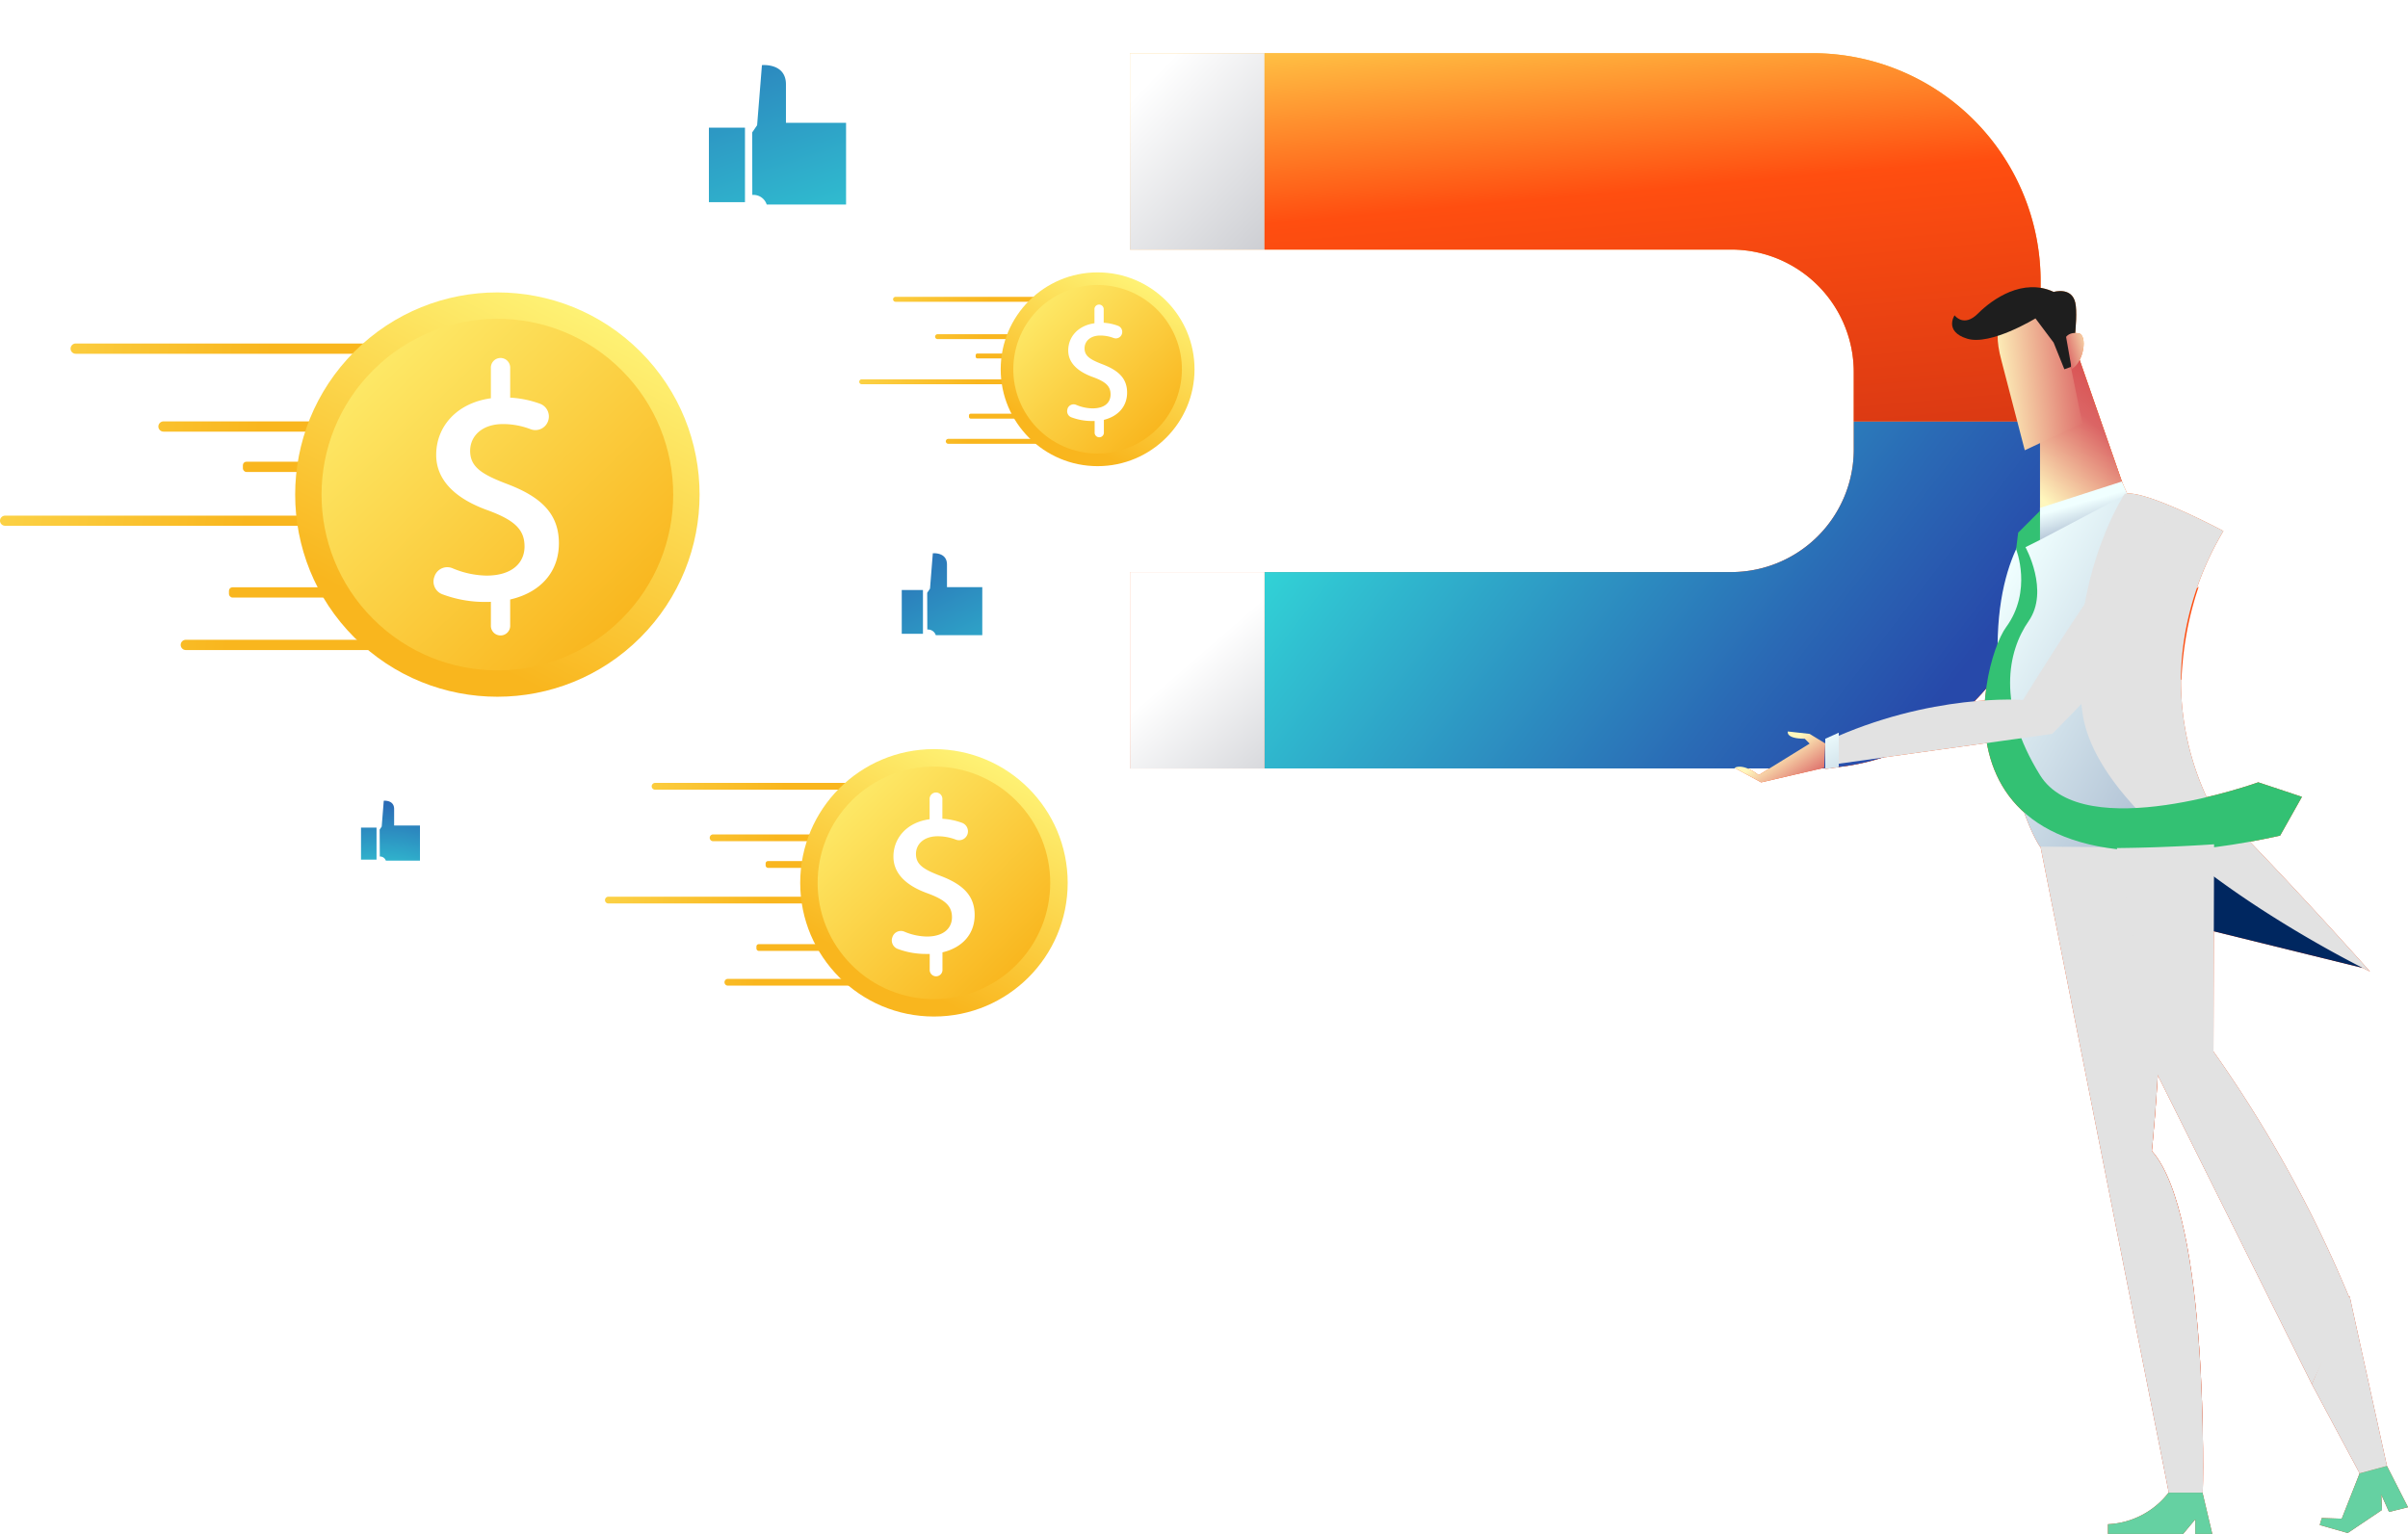 <svg xmlns="http://www.w3.org/2000/svg" xmlns:xlink="http://www.w3.org/1999/xlink" viewBox="0 0 795.12 506.66"><defs><style>.cls-1{mask:url(#mask);filter:url(#luminosity-noclip-6);}.cls-10,.cls-2,.cls-4,.cls-6,.cls-8{mix-blend-mode:multiply;}.cls-2{fill:url(#linear-gradient);}.cls-3{mask:url(#mask-2);filter:url(#luminosity-noclip-7);}.cls-4{fill:url(#linear-gradient-2);}.cls-5{mask:url(#mask-3);filter:url(#luminosity-noclip-8);}.cls-6{fill:url(#linear-gradient-3);}.cls-7{mask:url(#mask-4);filter:url(#luminosity-noclip-9);}.cls-8{fill:url(#linear-gradient-4);}.cls-9{mask:url(#mask-5);filter:url(#luminosity-noclip-10);}.cls-10{fill:url(#linear-gradient-5);}.cls-11{fill:url(#linear-gradient-6);}.cls-12{fill:url(#linear-gradient-7);}.cls-13{fill:url(#linear-gradient-8);}.cls-14{fill:url(#linear-gradient-9);}.cls-15{fill:url(#linear-gradient-10);}.cls-16{fill:url(#linear-gradient-11);}.cls-17{fill:url(#linear-gradient-12);}.cls-18{fill:url(#linear-gradient-13);}.cls-19{fill:#fff;}.cls-20{fill:url(#linear-gradient-14);}.cls-21{fill:url(#linear-gradient-15);}.cls-22{fill:url(#linear-gradient-16);}.cls-23{fill:url(#linear-gradient-17);}.cls-24{fill:url(#linear-gradient-18);}.cls-25{fill:url(#linear-gradient-19);}.cls-26{fill:url(#linear-gradient-20);}.cls-27{fill:url(#linear-gradient-21);}.cls-28{fill:url(#linear-gradient-22);}.cls-29{fill:url(#linear-gradient-23);}.cls-30{fill:url(#linear-gradient-24);}.cls-31{fill:url(#linear-gradient-25);}.cls-32{fill:url(#linear-gradient-26);}.cls-33{fill:url(#linear-gradient-27);}.cls-34{fill:url(#linear-gradient-28);}.cls-35{fill:url(#linear-gradient-29);}.cls-36{fill:url(#linear-gradient-30);}.cls-37{fill:#002760;}.cls-38{fill:#e2e2e2;}.cls-39{mask:url(#mask-6);}.cls-40{opacity:0.51;fill:url(#linear-gradient-56);}.cls-41{fill:url(#linear-gradient-57);}.cls-42{mask:url(#mask-7);}.cls-43{fill:url(#linear-gradient-58);}.cls-44{fill:url(#linear-gradient-59);}.cls-45{fill:url(#linear-gradient-60);}.cls-46{fill:url(#linear-gradient-61);}.cls-47{fill:url(#linear-gradient-62);}.cls-48{fill:url(#linear-gradient-63);}.cls-49{mask:url(#mask-8);}.cls-50{fill:url(#linear-gradient-64);}.cls-51{fill:url(#linear-gradient-65);}.cls-52{fill:#1e1e1e;}.cls-53{fill:url(#linear-gradient-66);}.cls-54{fill:url(#linear-gradient-67);}.cls-55{mask:url(#mask-9);}.cls-56{opacity:0.31;fill:url(#linear-gradient-68);}.cls-57{fill:url(#linear-gradient-69);}.cls-58{mask:url(#mask-10);}.cls-59{fill:url(#linear-gradient-70);}.cls-60{fill:#33c173;}.cls-61{fill:url(#linear-gradient-71);}.cls-62{fill:#65d1a2;}.cls-63{fill:url(#linear-gradient-72);}.cls-64{fill:url(#linear-gradient-73);}.cls-65{fill:url(#linear-gradient-74);}.cls-66{fill:url(#linear-gradient-75);}.cls-67{fill:url(#radial-gradient);}.cls-68{fill:url(#radial-gradient-2);}.cls-69{filter:url(#luminosity-noclip-5);}.cls-70{filter:url(#luminosity-noclip-4);}.cls-71{filter:url(#luminosity-noclip-3);}.cls-72{filter:url(#luminosity-noclip-2);}.cls-73{filter:url(#luminosity-noclip);}</style><filter id="luminosity-noclip" x="689.56" y="-8433.16" width="37.89" height="32766" filterUnits="userSpaceOnUse" color-interpolation-filters="sRGB"><feFlood flood-color="#fff" result="bg"/><feBlend in="SourceGraphic" in2="bg"/></filter><mask id="mask" x="689.56" y="-8433.16" width="37.89" height="32766" maskUnits="userSpaceOnUse"><g class="cls-73"/></mask><linearGradient id="linear-gradient" x1="564.08" y1="25.99" x2="749.7" y2="470.54" gradientUnits="userSpaceOnUse"><stop offset="0" stop-color="#fff"/><stop offset="1"/></linearGradient><filter id="luminosity-noclip-2" x="417.55" y="-8433.16" width="245.15" height="32766" filterUnits="userSpaceOnUse" color-interpolation-filters="sRGB"><feFlood flood-color="#fff" result="bg"/><feBlend in="SourceGraphic" in2="bg"/></filter><mask id="mask-2" x="417.55" y="-8433.16" width="245.15" height="32766" maskUnits="userSpaceOnUse"><g class="cls-72"/></mask><linearGradient id="linear-gradient-2" x1="1072.26" y1="394.25" x2="479.75" y2="217.88" xlink:href="#linear-gradient"/><filter id="luminosity-noclip-3" x="673.61" y="-8433.16" width="27.03" height="32766" filterUnits="userSpaceOnUse" color-interpolation-filters="sRGB"><feFlood flood-color="#fff" result="bg"/><feBlend in="SourceGraphic" in2="bg"/></filter><mask id="mask-3" x="673.61" y="-8433.16" width="27.03" height="32766" maskUnits="userSpaceOnUse"><g class="cls-71"/></mask><linearGradient id="linear-gradient-3" x1="586.59" y1="80.33" x2="695.14" y2="144.18" xlink:href="#linear-gradient"/><filter id="luminosity-noclip-4" x="660.11" y="-8433.16" width="15" height="32766" filterUnits="userSpaceOnUse" color-interpolation-filters="sRGB"><feFlood flood-color="#fff" result="bg"/><feBlend in="SourceGraphic" in2="bg"/></filter><mask id="mask-4" x="660.11" y="-8433.16" width="15" height="32766" maskUnits="userSpaceOnUse"><g class="cls-70"/></mask><linearGradient id="linear-gradient-4" x1="553.59" y1="52.91" x2="698.7" y2="253.27" xlink:href="#linear-gradient"/><filter id="luminosity-noclip-5" x="658.05" y="-8433.16" width="70.71" height="32766" filterUnits="userSpaceOnUse" color-interpolation-filters="sRGB"><feFlood flood-color="#fff" result="bg"/><feBlend in="SourceGraphic" in2="bg"/></filter><mask id="mask-5" x="658.05" y="-8433.16" width="70.71" height="32766" maskUnits="userSpaceOnUse"><g class="cls-69"/></mask><linearGradient id="linear-gradient-5" x1="657.31" y1="168.05" x2="708.93" y2="239.32" xlink:href="#linear-gradient"/><linearGradient id="linear-gradient-6" x1="140.72" y1="72.12" x2="326.67" y2="99.86" gradientUnits="userSpaceOnUse"><stop offset="0" stop-color="#fff6d2"/><stop offset="0.47" stop-color="#fffc83"/><stop offset="1" stop-color="#f9b61e"/></linearGradient><linearGradient id="linear-gradient-7" x1="134.26" y1="115.46" x2="320.2" y2="143.2" xlink:href="#linear-gradient-6"/><linearGradient id="linear-gradient-8" x1="139.22" y1="82.15" x2="325.17" y2="109.9" xlink:href="#linear-gradient-6"/><linearGradient id="linear-gradient-9" x1="136.5" y1="100.39" x2="322.45" y2="128.13" xlink:href="#linear-gradient-6"/><linearGradient id="linear-gradient-10" x1="135.34" y1="108.16" x2="321.29" y2="135.91" xlink:href="#linear-gradient-6"/><linearGradient id="linear-gradient-11" x1="138.29" y1="88.4" x2="324.24" y2="116.14" xlink:href="#linear-gradient-6"/><linearGradient id="linear-gradient-12" x1="407.53" y1="32.82" x2="351.38" y2="143.79" xlink:href="#linear-gradient-6"/><linearGradient id="linear-gradient-13" x1="278.57" y1="34.37" x2="382.28" y2="142.7" gradientTransform="translate(424.23 -255.41) rotate(80.7)" xlink:href="#linear-gradient-6"/><linearGradient id="linear-gradient-14" x1="-298.37" y1="59.35" x2="89.61" y2="117.24" xlink:href="#linear-gradient-6"/><linearGradient id="linear-gradient-15" x1="-311.86" y1="149.77" x2="76.12" y2="207.66" xlink:href="#linear-gradient-6"/><linearGradient id="linear-gradient-16" x1="-301.49" y1="80.28" x2="86.49" y2="138.17" xlink:href="#linear-gradient-6"/><linearGradient id="linear-gradient-17" x1="-307.17" y1="118.33" x2="80.81" y2="176.22" xlink:href="#linear-gradient-6"/><linearGradient id="linear-gradient-18" x1="-309.59" y1="134.56" x2="78.39" y2="192.44" xlink:href="#linear-gradient-6"/><linearGradient id="linear-gradient-19" x1="-303.44" y1="93.31" x2="84.55" y2="151.2" xlink:href="#linear-gradient-6"/><linearGradient id="linear-gradient-20" x1="258.34" y1="-22.66" x2="141.19" y2="208.89" gradientTransform="translate(163.61 -68.28) rotate(45)" xlink:href="#linear-gradient-6"/><linearGradient id="linear-gradient-21" x1="-10.74" y1="-19.42" x2="205.65" y2="206.62" gradientTransform="translate(163.61 -68.28) rotate(45)" xlink:href="#linear-gradient-6"/><linearGradient id="linear-gradient-22" x1="2.43" y1="222.8" x2="259.04" y2="261.09" xlink:href="#linear-gradient-6"/><linearGradient id="linear-gradient-23" x1="-6.49" y1="282.6" x2="250.12" y2="320.89" xlink:href="#linear-gradient-6"/><linearGradient id="linear-gradient-24" x1="0.36" y1="236.65" x2="256.97" y2="274.93" xlink:href="#linear-gradient-6"/><linearGradient id="linear-gradient-25" x1="-3.39" y1="261.81" x2="253.22" y2="300.09" xlink:href="#linear-gradient-6"/><linearGradient id="linear-gradient-26" x1="-4.99" y1="272.54" x2="251.62" y2="310.82" xlink:href="#linear-gradient-6"/><linearGradient id="linear-gradient-27" x1="-0.92" y1="245.26" x2="255.69" y2="283.54" xlink:href="#linear-gradient-6"/><linearGradient id="linear-gradient-28" x1="370.63" y1="168.56" x2="293.15" y2="321.7" xlink:href="#linear-gradient-6"/><linearGradient id="linear-gradient-29" x1="192.67" y1="170.7" x2="335.78" y2="320.2" gradientTransform="translate(296.51 -132.66) rotate(45)" xlink:href="#linear-gradient-6"/><linearGradient id="linear-gradient-30" x1="643.4" y1="1023.04" x2="546.24" y2="-67.26" gradientUnits="userSpaceOnUse"><stop offset="0" stop-color="#a01818"/><stop offset="0.75" stop-color="#ff4e10"/><stop offset="1" stop-color="#ffe655"/></linearGradient><filter id="luminosity-noclip-6" x="689.56" y="279.63" width="37.89" height="213.42" filterUnits="userSpaceOnUse" color-interpolation-filters="sRGB"><feFlood flood-color="#fff" result="bg"/><feBlend in="SourceGraphic" in2="bg"/></filter><mask id="mask-6" x="689.56" y="279.63" width="37.89" height="213.42" maskUnits="userSpaceOnUse"><g class="cls-1"><path class="cls-2" d="M710.53,380.13c19.22,21.62,16.82,112.92,16.82,112.92h-6.49l-31.3-213.42,19.26,1.43C718.18,308.25,710.53,380.13,710.53,380.13Z"/></g></mask><linearGradient id="linear-gradient-56" x1="564.08" y1="25.99" x2="749.7" y2="470.54" gradientUnits="userSpaceOnUse"><stop offset="0"/><stop offset="1"/></linearGradient><linearGradient id="linear-gradient-57" x1="441.81" y1="116.59" x2="622.14" y2="255.3" gradientUnits="userSpaceOnUse"><stop offset="0" stop-color="#33e5dc"/><stop offset="0.23" stop-color="#30bed0"/><stop offset="0.76" stop-color="#2a6ab5"/><stop offset="1" stop-color="#2749aa"/></linearGradient><filter id="luminosity-noclip-7" x="417.55" y="217.9" width="245.15" height="35.91" filterUnits="userSpaceOnUse" color-interpolation-filters="sRGB"><feFlood flood-color="#fff" result="bg"/><feBlend in="SourceGraphic" in2="bg"/></filter><mask id="mask-7" x="417.55" y="217.9" width="245.15" height="35.91" maskUnits="userSpaceOnUse"><g class="cls-3"><path class="cls-4" d="M662.7,217.9a75.2,75.2,0,0,1-64,35.91H417.55V217.9Z"/></g></mask><linearGradient id="linear-gradient-58" x1="1072.26" y1="394.25" x2="479.75" y2="217.88" xlink:href="#linear-gradient-56"/><linearGradient id="linear-gradient-59" x1="530.01" y1="179.5" x2="375.44" y2="30.87" gradientUnits="userSpaceOnUse"><stop offset="0" stop-color="#5d6170"/><stop offset="1" stop-color="#fff"/></linearGradient><linearGradient id="linear-gradient-60" x1="509.79" y1="353.29" x2="392.87" y2="218.53" xlink:href="#linear-gradient-59"/><linearGradient id="linear-gradient-61" x1="563.7" y1="288.04" x2="536.94" y2="-12.18" xlink:href="#linear-gradient-30"/><linearGradient id="linear-gradient-62" x1="586.68" y1="248.02" x2="603.03" y2="272.79" gradientUnits="userSpaceOnUse"><stop offset="0" stop-color="#fff7bd"/><stop offset="0.49" stop-color="#db6565"/><stop offset="1" stop-color="#d63838"/></linearGradient><linearGradient id="linear-gradient-63" x1="674.67" y1="165.09" x2="715.45" y2="120.33" xlink:href="#linear-gradient-62"/><filter id="luminosity-noclip-8" x="673.61" y="118.91" width="27.03" height="43.2" filterUnits="userSpaceOnUse" color-interpolation-filters="sRGB"><feFlood flood-color="#fff" result="bg"/><feBlend in="SourceGraphic" in2="bg"/></filter><mask id="mask-8" x="673.61" y="118.91" width="27.03" height="43.2" maskUnits="userSpaceOnUse"><g class="cls-5"><path class="cls-6" d="M673.61,146.34l17.48,15.77,9.55-3.08-13.93-40.12s-4.77,3-4.81,3.24S673.61,146.34,673.61,146.34Z"/></g></mask><linearGradient id="linear-gradient-64" x1="586.59" y1="80.33" x2="695.14" y2="144.18" xlink:href="#linear-gradient-56"/><linearGradient id="linear-gradient-65" x1="658.59" y1="125.62" x2="719.85" y2="119.18" xlink:href="#linear-gradient-62"/><linearGradient id="linear-gradient-66" x1="691.53" y1="113.85" x2="671.94" y2="119.57" xlink:href="#linear-gradient-62"/><linearGradient id="linear-gradient-67" x1="718.41" y1="237.75" x2="654.81" y2="202.23" gradientUnits="userSpaceOnUse"><stop offset="0" stop-color="#b6c7d8"/><stop offset="1" stop-color="azure"/></linearGradient><filter id="luminosity-noclip-9" x="660.11" y="178.16" width="15" height="75.45" filterUnits="userSpaceOnUse" color-interpolation-filters="sRGB"><feFlood flood-color="#fff" result="bg"/><feBlend in="SourceGraphic" in2="bg"/></filter><mask id="mask-9" x="660.11" y="178.16" width="15" height="75.45" maskUnits="userSpaceOnUse"><g class="cls-7"><path class="cls-8" d="M674.11,178.16l-4,3s5,4,5,14-19.87,28.89-2.93,58.44l-12.07-12.44V220.49l9-17.33s2-13,0-18-2.3-6-2.3-6Z"/></g></mask><linearGradient id="linear-gradient-68" x1="553.59" y1="52.91" x2="698.7" y2="253.27" xlink:href="#linear-gradient-56"/><linearGradient id="linear-gradient-69" x1="689.06" y1="174.42" x2="686.75" y2="166.16" xlink:href="#linear-gradient-67"/><filter id="luminosity-noclip-10" x="658.05" y="190.39" width="70.71" height="55.02" filterUnits="userSpaceOnUse" color-interpolation-filters="sRGB"><feFlood flood-color="#fff" result="bg"/><feBlend in="SourceGraphic" in2="bg"/></filter><mask id="mask-10" x="658.05" y="190.39" width="70.71" height="55.02" maskUnits="userSpaceOnUse"><g class="cls-9"><path class="cls-10" d="M728.76,190.39a97.84,97.84,0,0,0-7.65,33.4l-27.73,19.37-35.33,2.25Z"/></g></mask><linearGradient id="linear-gradient-70" x1="658" y1="172.62" x2="707.07" y2="240.37" xlink:href="#linear-gradient-56"/><linearGradient id="linear-gradient-71" x1="613.81" y1="265.52" x2="601.59" y2="241.41" xlink:href="#linear-gradient-67"/><linearGradient id="linear-gradient-72" x1="283.19" y1="108.81" x2="229.68" y2="-47.08" xlink:href="#linear-gradient-57"/><linearGradient id="linear-gradient-73" x1="261.27" y1="116.33" x2="207.76" y2="-39.56" gradientTransform="translate(480.07 108.92) rotate(-180)" xlink:href="#linear-gradient-57"/><linearGradient id="linear-gradient-74" x1="341.6" y1="250.58" x2="290.08" y2="153.48" xlink:href="#linear-gradient-57"/><linearGradient id="linear-gradient-75" x1="330.2" y1="256.63" x2="278.67" y2="159.53" gradientTransform="translate(602.52 404.19) rotate(-180)" xlink:href="#linear-gradient-57"/><radialGradient id="radial-gradient" cx="125.97" cy="324.2" r="69.56" gradientUnits="userSpaceOnUse"><stop offset="0" stop-color="#f7ffae"/><stop offset="0.39" stop-color="#33e5dc"/><stop offset="0.53" stop-color="#30bed0"/><stop offset="0.85" stop-color="#2a6ab5"/><stop offset="1" stop-color="#2749aa"/></radialGradient><radialGradient id="radial-gradient-2" cx="125.97" cy="324.2" r="69.56" gradientTransform="translate(243.55 557.26) rotate(-180)" xlink:href="#radial-gradient"/></defs><g id="Layer_2" data-name="Layer 2"><g id="Layer_1-2" data-name="Layer 1"><path class="cls-11" d="M344.2,99.67H295.71a.82.82,0,0,1-.82-.81h0a.82.82,0,0,1,.82-.81H344.2a.82.82,0,0,1,.81.81h0A.81.81,0,0,1,344.2,99.67Z"/><path class="cls-12" d="M361.61,146.57H313.12a.81.81,0,0,1-.81-.81h0a.81.81,0,0,1,.81-.81h48.49a.82.82,0,0,1,.82.81h0A.82.82,0,0,1,361.61,146.57Z"/><path class="cls-13" d="M358.08,112H309.59a.82.82,0,0,1-.82-.81h0a.82.82,0,0,1,.82-.81h48.49a.81.81,0,0,1,.81.81h0A.81.81,0,0,1,358.08,112Z"/><path class="cls-14" d="M333,126.9H284.53a.81.81,0,0,1-.81-.81h0a.81.81,0,0,1,.81-.81H333a.81.81,0,0,1,.81.81h0A.81.81,0,0,1,333,126.9Z"/><rect class="cls-15" x="319.95" y="136.64" width="23.35" height="1.62" rx="0.55"/><rect class="cls-16" x="322.16" y="116.76" width="23.35" height="1.62" rx="0.55"/><circle class="cls-17" cx="362.43" cy="121.96" r="32"/><circle class="cls-18" cx="362.43" cy="121.96" r="27.83" transform="translate(183.5 459.92) rotate(-80.7)"/><path class="cls-19" d="M372.17,129.67c0-4.62-2.76-7.31-8.15-9.36-4-1.54-5.9-2.7-5.9-5.26,0-2.31,1.86-4.23,5.19-4.23a12.42,12.42,0,0,1,4.4.81,2.11,2.11,0,0,0,2.74-1.32,2.14,2.14,0,0,0-1.3-2.71,16.56,16.56,0,0,0-4.71-1V102a1.53,1.53,0,0,0-3.05,0v4.77c-5.43.75-8.66,4.49-8.66,9,0,3.72,2.63,6.8,8.21,8.79,4.17,1.53,5.77,3,5.77,5.7s-1.92,4.62-6,4.62a14.26,14.26,0,0,1-5.4-1.18,2.13,2.13,0,0,0-2.83,1.33l0,.12a2.14,2.14,0,0,0,1.24,2.66,19.16,19.16,0,0,0,6.9,1.24c.28,0,.56,0,.83,0v3.72a1.53,1.53,0,1,0,3.05,0v-4.1C369.4,137.43,372.17,134.08,372.17,129.67Z"/><path class="cls-20" d="M126.19,116.84H25a1.69,1.69,0,0,1-1.69-1.69h0a1.7,1.7,0,0,1,1.69-1.7H126.19a1.7,1.7,0,0,1,1.69,1.7h0A1.69,1.69,0,0,1,126.19,116.84Z"/><path class="cls-21" d="M162.54,214.7H61.36a1.7,1.7,0,0,1-1.69-1.7h0a1.69,1.69,0,0,1,1.69-1.69H162.54a1.69,1.69,0,0,1,1.69,1.69h0A1.7,1.7,0,0,1,162.54,214.7Z"/><path class="cls-22" d="M155.15,142.56H54a1.7,1.7,0,0,1-1.7-1.69h0a1.7,1.7,0,0,1,1.7-1.69H155.15a1.7,1.7,0,0,1,1.7,1.69h0A1.7,1.7,0,0,1,155.15,142.56Z"/><path class="cls-23" d="M102.87,173.65H1.69A1.69,1.69,0,0,1,0,172H0a1.69,1.69,0,0,1,1.69-1.69H102.87a1.7,1.7,0,0,1,1.7,1.69h0A1.7,1.7,0,0,1,102.87,173.65Z"/><rect class="cls-24" x="75.6" y="193.97" width="48.72" height="3.39" rx="1.16"/><rect class="cls-25" x="80.2" y="152.49" width="48.72" height="3.39" rx="1.16"/><circle class="cls-26" cx="164.23" cy="163.35" r="66.77" transform="translate(-67.4 163.97) rotate(-45)"/><circle class="cls-27" cx="164.23" cy="163.35" r="58.06" transform="translate(-67.4 163.97) rotate(-45)"/><path class="cls-19" d="M184.55,179.43c0-9.64-5.75-15.26-17-19.54-8.43-3.21-12.31-5.62-12.31-11,0-4.82,3.88-8.83,10.83-8.83a25.53,25.53,0,0,1,9.17,1.71A4.43,4.43,0,0,0,181,139a4.49,4.49,0,0,0-2.73-5.67,34.46,34.46,0,0,0-9.81-2v-9.73a3.19,3.19,0,1,0-6.37,0v9.94c-11.34,1.58-18.06,9.38-18.06,18.7,0,7.76,5.48,14.18,17.12,18.33,8.7,3.21,12.05,6.29,12.05,11.91,0,5.35-4,9.63-12.58,9.63a30.08,30.08,0,0,1-11.26-2.45,4.44,4.44,0,0,0-5.9,2.76l-.09.25a4.49,4.49,0,0,0,2.6,5.57,40,40,0,0,0,14.38,2.57c.6,0,1.17,0,1.74-.05v7.75a3.19,3.19,0,1,0,6.37,0V198C178.78,195.62,184.55,188.62,184.55,179.43Z"/><path class="cls-28" d="M283.23,260.82H216.31a1.12,1.12,0,0,1-1.12-1.12h0a1.13,1.13,0,0,1,1.12-1.12h66.92a1.12,1.12,0,0,1,1.12,1.12h0A1.12,1.12,0,0,1,283.23,260.82Z"/><path class="cls-29" d="M307.27,325.54H240.35a1.12,1.12,0,0,1-1.12-1.12h0a1.12,1.12,0,0,1,1.12-1.12h66.92a1.13,1.13,0,0,1,1.12,1.12h0A1.12,1.12,0,0,1,307.27,325.54Z"/><path class="cls-30" d="M302.39,277.83H235.47a1.12,1.12,0,0,1-1.12-1.12h0a1.12,1.12,0,0,1,1.12-1.12h66.92a1.13,1.13,0,0,1,1.12,1.12h0A1.12,1.12,0,0,1,302.39,277.83Z"/><path class="cls-31" d="M267.81,298.4H200.89a1.12,1.12,0,0,1-1.12-1.12h0a1.12,1.12,0,0,1,1.12-1.12h66.92a1.12,1.12,0,0,1,1.12,1.12h0A1.13,1.13,0,0,1,267.81,298.4Z"/><rect class="cls-32" x="249.77" y="311.83" width="32.22" height="2.24" rx="0.76"/><rect class="cls-33" x="252.81" y="284.4" width="32.22" height="2.24" rx="0.76"/><circle class="cls-34" cx="308.39" cy="291.58" r="44.16"/><circle class="cls-35" cx="308.39" cy="291.58" r="38.4" transform="translate(-115.86 303.47) rotate(-45)"/><path class="cls-19" d="M321.83,302.22c0-6.37-3.81-10.09-11.24-12.92-5.58-2.13-8.14-3.72-8.14-7.26,0-3.19,2.56-5.84,7.17-5.84a16.77,16.77,0,0,1,6.05,1.13,2.94,2.94,0,0,0,3.8-1.82,3,3,0,0,0-1.81-3.75,22.64,22.64,0,0,0-6.49-1.34V264a2.11,2.11,0,1,0-4.21,0v6.58c-7.5,1-11.95,6.2-11.95,12.36,0,5.14,3.63,9.39,11.33,12.13,5.75,2.12,8,4.16,8,7.88,0,3.54-2.66,6.37-8.32,6.37a19.79,19.79,0,0,1-7.45-1.63,2.94,2.94,0,0,0-3.9,1.83l-.06.17a3,3,0,0,0,1.72,3.68,26.44,26.44,0,0,0,9.51,1.7c.39,0,.77,0,1.15,0v5.13a2.11,2.11,0,1,0,4.21,0v-5.66C318,312.93,321.83,308.3,321.83,302.22Z"/><polygon class="cls-36" points="780.18 319.7 713.12 303.19 679.24 260.4 704.38 255.49 743.47 289.83 780.18 319.7"/><polygon class="cls-36" points="775.83 428.03 788.17 484.19 779.15 486.62 763.37 457.17 775.83 428.03"/><path class="cls-36" d="M727.35,493.05H716.14L673.69,279.23h34.44c.24.58.46,1.19.69,1.83,9.36,27.19,1.71,99.07,1.71,99.07C729.75,401.75,727.35,493.05,727.35,493.05Z"/><path class="cls-36" d="M710.53,380.13c19.22,21.62,16.82,112.92,16.82,112.92h-6.49l-31.3-213.42,19.26,1.43C718.18,308.25,710.53,380.13,710.53,380.13Z"/><path class="cls-36" d="M612.11,139.18v9.41a40.47,40.47,0,0,1-40.36,40.35H417.55v64.87H598.72a75.2,75.2,0,0,0,64-35.91,74.37,74.37,0,0,0,11.11-39.18V139.18Z"/><path class="cls-36" d="M662.7,217.9a75.2,75.2,0,0,1-64,35.91H417.55V217.9Z"/><rect class="cls-36" x="373.11" y="17.57" width="44.44" height="64.86"/><rect class="cls-36" x="373.11" y="188.94" width="44.44" height="64.87"/><path class="cls-36" d="M673.81,92.66v46.52h-61.7V122.79a40.48,40.48,0,0,0-40.36-40.36H417.55V17.57H598.72A75.3,75.3,0,0,1,673.81,92.66Z"/><path class="cls-36" d="M602.7,245.54l-5.16-3.15-7.21-.8s-.8,2.4,5.6,2.4l1.61,1.61L580.72,256s-4.81-4-8-2.41l8.81,4.81,20.82-4.81Z"/><polygon class="cls-36" points="686.71 118.91 704.84 171.12 673.61 171.12 673.61 146.34 681.07 118.91 686.71 118.91"/><path class="cls-36" d="M673.61,146.34l17.48,15.77,9.55-3.08-13.93-40.12s-4.77,3-4.81,3.24S673.61,146.34,673.61,146.34Z"/><path class="cls-36" d="M660.85,119l7.73,29.71,19-8.91-7.73-38S653.72,92.85,660.85,119Z"/><path class="cls-36" d="M683.81,121.19l-2.16.77-3.54-8.8-6-8s-14.82,9.08-22.55,6.7-4.16-7.72-4.16-7.72,3,4.16,7.73-.59,14.85-11.89,25-7.13c0,0,5.94-1.79,7.13,3.56S683.81,121.19,683.81,121.19Z"/><path class="cls-36" d="M684,121.37l-1.78-10.1s1.19-1.78,4.16-1.19,1.78,9.51-2.38,11.88Z"/><path class="cls-36" d="M702.14,163.35,673.61,170S656.8,183,660,224.13s13.61,55.5,13.61,55.5l55,.38c-3.49-2.18-20-13-24.91-34.3-6.69-29.32,15-51.15,16.32-52.41C720.06,193.3,725.07,167.66,702.14,163.35Z"/><path class="cls-36" d="M674.11,178.16l-4,3s5,4,5,14-19.87,28.89-2.93,58.44l-12.07-12.44V220.49l9-17.33s2-13,0-18-2.3-6-2.3-6Z"/><polygon class="cls-36" points="700.64 159.03 673.61 167.75 673.61 178.33 702.44 163.11 700.64 159.03"/><path class="cls-36" d="M701.58,163.12s-19.54,29.43-14,71.93,95,85.84,95,85.84q-8.22-9.21-16.76-18.5-18.67-20.29-37.17-39.07a92,92,0,0,1-8.09-29.76c-2.69-28,8.48-49.55,13.61-58.18C734.16,175.38,708.1,161.48,701.58,163.12Z"/><path class="cls-36" d="M726,193.8c-.51,1.49-1.13,3.42-1.76,5.7a106.87,106.87,0,0,0-2.38,10.58,110.75,110.75,0,0,0-1.54,14.31l-26.94,18.77-35.33,2.25Z"/><path class="cls-36" d="M673.61,168.72l-7.21,7.21-.68,5.46s5.49,13.76-3.32,25.77S632.77,302.45,752.89,276l7.21-12.82-14.42-4.8S688,279.23,673.61,256s-10.7-40.89-3.75-50.87-1.05-24.41-1.05-24.41l4.8-2.4Z"/><path class="cls-36" d="M730.47,175.13s-14.42-6.41-23.22,0S668,231.18,668,231.18s-30.43-2.4-64.87,13.62v8l74.48-10.41S721.66,199.15,730.47,175.13Z"/><polygon class="cls-36" points="602.7 244 607.16 241.99 607.16 253.38 602.7 254 602.7 244"/><path class="cls-36" d="M716.05,493a26.69,26.69,0,0,1-20,10.41v3.21h24.83l4-4.81v4.81h5.61L727.27,493Z"/><polygon class="cls-36" points="788.17 484.19 795.12 497.81 788.85 499.36 786.31 493.65 786.54 498.71 775.22 506.32 765.98 503.69 766.64 501.38 773.24 501.59 779.15 486.62 788.17 484.19"/><path class="cls-36" d="M712.47,355.11q25.46,51,50.9,102.06l12.81-27.53a417.81,417.81,0,0,0-25.57-51.72c-6.53-11.18-13.18-21.39-19.73-30.65l.21-68.42q-8.43.57-17.31.9-7.54.28-14.78.35Z"/><polygon class="cls-37" points="780.18 319.7 713.12 303.19 679.24 260.4 704.38 255.49 743.47 289.83 780.18 319.7"/><polygon class="cls-38" points="775.83 428.03 788.17 484.19 779.15 486.62 763.37 457.17 775.83 428.03"/><path class="cls-38" d="M727.35,493.05H716.14L673.69,279.23h34.44c.24.58.46,1.19.69,1.83,9.36,27.19,1.71,99.07,1.71,99.07C729.75,401.75,727.35,493.05,727.35,493.05Z"/><g class="cls-39"><path class="cls-40" d="M710.53,380.13c19.22,21.62,16.82,112.92,16.82,112.92h-6.49l-31.3-213.42,19.26,1.43C718.18,308.25,710.53,380.13,710.53,380.13Z"/></g><path class="cls-41" d="M612.11,139.18v9.41a40.47,40.47,0,0,1-40.36,40.35H417.55v64.87H598.72a75.2,75.2,0,0,0,64-35.91,74.37,74.37,0,0,0,11.11-39.18V139.18Z"/><g class="cls-42"><path class="cls-43" d="M662.7,217.9a75.2,75.2,0,0,1-64,35.91H417.55V217.9Z"/></g><rect class="cls-44" x="373.11" y="17.57" width="44.44" height="64.86"/><rect class="cls-45" x="373.11" y="188.94" width="44.44" height="64.87"/><path class="cls-46" d="M673.81,92.66v46.52h-61.7V122.79a40.48,40.48,0,0,0-40.36-40.36H417.55V17.57H598.72A75.3,75.3,0,0,1,673.81,92.66Z"/><path class="cls-47" d="M602.7,245.54l-5.16-3.15-7.21-.8s-.8,2.4,5.6,2.4l1.61,1.61L580.72,256s-4.81-4-8-2.41l8.81,4.81,20.82-4.81Z"/><polygon class="cls-48" points="686.71 118.91 704.84 171.12 673.61 171.12 673.61 146.34 681.07 118.91 686.71 118.91"/><g class="cls-49"><path class="cls-50" d="M673.61,146.34l17.48,15.77,9.55-3.08-13.93-40.12s-4.77,3-4.81,3.24S673.61,146.34,673.61,146.34Z"/></g><path class="cls-51" d="M660.85,119l7.73,29.71,19-8.91-7.73-38S653.72,92.85,660.85,119Z"/><path class="cls-52" d="M683.81,121.19l-2.16.77-3.54-8.8-6-8s-14.82,9.08-22.55,6.7-4.16-7.72-4.16-7.72,3,4.16,7.73-.59,14.85-11.89,25-7.13c0,0,5.94-1.79,7.13,3.56S683.81,121.19,683.81,121.19Z"/><path class="cls-53" d="M684,121.37l-1.78-10.1s1.19-1.78,4.16-1.19,1.78,9.51-2.38,11.88Z"/><path class="cls-54" d="M702.14,163.35,673.61,170S656.8,183,660,224.13s13.61,55.5,13.61,55.5l55,.38c-3.49-2.18-20-13-24.91-34.3-6.69-29.32,15-51.15,16.32-52.41C720.06,193.3,725.07,167.66,702.14,163.35Z"/><g class="cls-55"><path class="cls-56" d="M674.11,178.16l-4,3s5,4,5,14-19.87,28.89-2.93,58.44l-12.07-12.44V220.49l9-17.33s2-13,0-18-2.3-6-2.3-6Z"/></g><polygon class="cls-57" points="700.64 159.03 673.61 167.75 673.61 178.33 702.44 163.11 700.64 159.03"/><path class="cls-38" d="M701.58,163.12s-19.54,29.43-14,71.93,95,85.84,95,85.84q-8.22-9.21-16.76-18.5-18.67-20.29-37.17-39.07a92,92,0,0,1-8.09-29.76c-2.69-28,8.48-49.55,13.61-58.18C734.16,175.38,708.1,161.48,701.58,163.12Z"/><g class="cls-58"><path class="cls-59" d="M726,193.8c-.51,1.49-1.13,3.42-1.76,5.7a106.87,106.87,0,0,0-2.38,10.58,110.75,110.75,0,0,0-1.54,14.31l-26.94,18.77-35.33,2.25Z"/></g><path class="cls-60" d="M673.61,168.72l-7.21,7.21-.68,5.46s5.49,13.76-3.32,25.77S632.77,302.45,752.89,276l7.21-12.82-14.42-4.8S688,279.23,673.61,256s-10.7-40.89-3.75-50.87-1.05-24.41-1.05-24.41l4.8-2.4Z"/><path class="cls-38" d="M730.47,175.13s-14.42-6.41-23.22,0S668,231.18,668,231.18s-30.43-2.4-64.87,13.62v8l74.48-10.41S721.66,199.15,730.47,175.13Z"/><polygon class="cls-61" points="602.7 244 607.16 241.99 607.16 253.38 602.7 254 602.7 244"/><path class="cls-62" d="M716.05,493a26.69,26.69,0,0,1-20,10.41v3.21h24.83l4-4.81v4.81h5.61L727.27,493Z"/><polygon class="cls-62" points="788.17 484.19 795.12 497.81 788.85 499.36 786.31 493.65 786.54 498.71 775.22 506.32 765.98 503.69 766.64 501.38 773.24 501.59 779.15 486.62 788.17 484.19"/><path class="cls-38" d="M712.47,355.11q25.46,51,50.9,102.06l12.81-27.53a417.81,417.81,0,0,0-25.57-51.72c-6.53-11.18-13.18-21.39-19.73-30.65l.21-68.42q-8.43.57-17.31.9-7.54.28-14.78.35Z"/><path class="cls-19" d="M265.51,28.18H185.83a1.34,1.34,0,0,1-1.33-1.33h0a1.34,1.34,0,0,1,1.33-1.33h79.68a1.34,1.34,0,0,1,1.34,1.33h0A1.34,1.34,0,0,1,265.51,28.18Z"/><path class="cls-19" d="M224.34,52.67H144.66a1.34,1.34,0,0,1-1.34-1.34h0A1.34,1.34,0,0,1,144.66,50h79.68a1.34,1.34,0,0,1,1.33,1.33h0A1.34,1.34,0,0,1,224.34,52.67Z"/><rect class="cls-19" x="202.86" y="68.67" width="38.37" height="2.67" rx="0.91"/><rect class="cls-19" x="206.49" y="36" width="38.37" height="2.67" rx="0.91"/><circle class="cls-19" cx="260.35" cy="50" r="50"/><path class="cls-63" d="M248.37,43.74,250,41.36l1.59-19.85s7.93-.79,7.93,6.35v12.7h19.85v27h-26.2a4.61,4.61,0,0,0-4.76-3.18Z"/><path class="cls-19" d="M286.28,36a10.24,10.24,0,0,1,0,8.52Z"/><path class="cls-19" d="M286.28,44.49a10.24,10.24,0,0,1,0,8.52Z"/><path class="cls-19" d="M286.28,53a10.24,10.24,0,0,1,0,8.52Z"/><path class="cls-19" d="M286.28,61.48a10.24,10.24,0,0,1,0,8.52Z"/><rect class="cls-64" x="234.08" y="42.15" width="11.91" height="24.61" transform="translate(480.07 108.92) rotate(180)"/><path class="cls-19" d="M316.23,186.66H269.41a.8.8,0,0,1-.79-.79h0a.79.79,0,0,1,.79-.78h46.82a.78.78,0,0,1,.78.78h0A.79.79,0,0,1,316.23,186.66Z"/><path class="cls-19" d="M292,201H245.21a.78.78,0,0,1-.78-.78h0a.78.78,0,0,1,.78-.78H292a.78.78,0,0,1,.78.78h0A.78.78,0,0,1,292,201Z"/><rect class="cls-19" x="279.42" y="210.45" width="22.55" height="1.57" rx="0.53"/><rect class="cls-19" x="281.55" y="191.25" width="22.55" height="1.57" rx="0.53"/><circle class="cls-19" cx="313.19" cy="199.48" r="29.38"/><path class="cls-65" d="M306.16,195.8l.93-1.4.93-11.66s4.67-.47,4.67,3.73v7.46h11.66v15.86H309a2.71,2.71,0,0,0-2.8-1.86Z"/><path class="cls-19" d="M328.43,191.25a6,6,0,0,1,0,5Z"/><path class="cls-19" d="M328.43,196.24a6,6,0,0,1,0,5Z"/><path class="cls-19" d="M328.43,201.23a6,6,0,0,1,0,5Z"/><path class="cls-19" d="M328.43,206.22a6,6,0,0,1,0,5Z"/><rect class="cls-66" x="297.76" y="194.86" width="7" height="14.46" transform="translate(602.52 404.19) rotate(180)"/><path class="cls-19" d="M132.73,267.34H98.48a.58.58,0,0,1-.58-.58h0a.58.58,0,0,1,.58-.57h34.25a.58.58,0,0,1,.57.57h0A.58.58,0,0,1,132.73,267.34Z"/><path class="cls-19" d="M115,277.86H80.78a.58.58,0,0,1-.58-.57h0a.58.58,0,0,1,.58-.58H115a.58.58,0,0,1,.57.58h0A.58.58,0,0,1,115,277.86Z"/><rect class="cls-19" x="105.8" y="284.74" width="16.49" height="1.15" rx="0.39"/><rect class="cls-19" x="107.35" y="270.7" width="16.49" height="1.15" rx="0.39"/><circle class="cls-19" cx="130.51" cy="276.71" r="21.49" transform="translate(-164.76 196.6) rotate(-49.57)"/><path class="cls-67" d="M125.36,274l.68-1,.68-8.53s3.42-.34,3.42,2.73v5.46h8.53v11.6H127.41a2,2,0,0,0-2-1.36Z"/><path class="cls-19" d="M141.65,270.7a4.39,4.39,0,0,1,0,3.66Z"/><path class="cls-19" d="M141.65,274.35a4.39,4.39,0,0,1,0,3.66Z"/><path class="cls-19" d="M141.65,278a4.39,4.39,0,0,1,0,3.66Z"/><path class="cls-19" d="M141.65,281.65a4.4,4.4,0,0,1,0,3.66Z"/><rect class="cls-68" x="119.22" y="273.34" width="5.12" height="10.58" transform="translate(243.55 557.26) rotate(180)"/></g></g></svg>